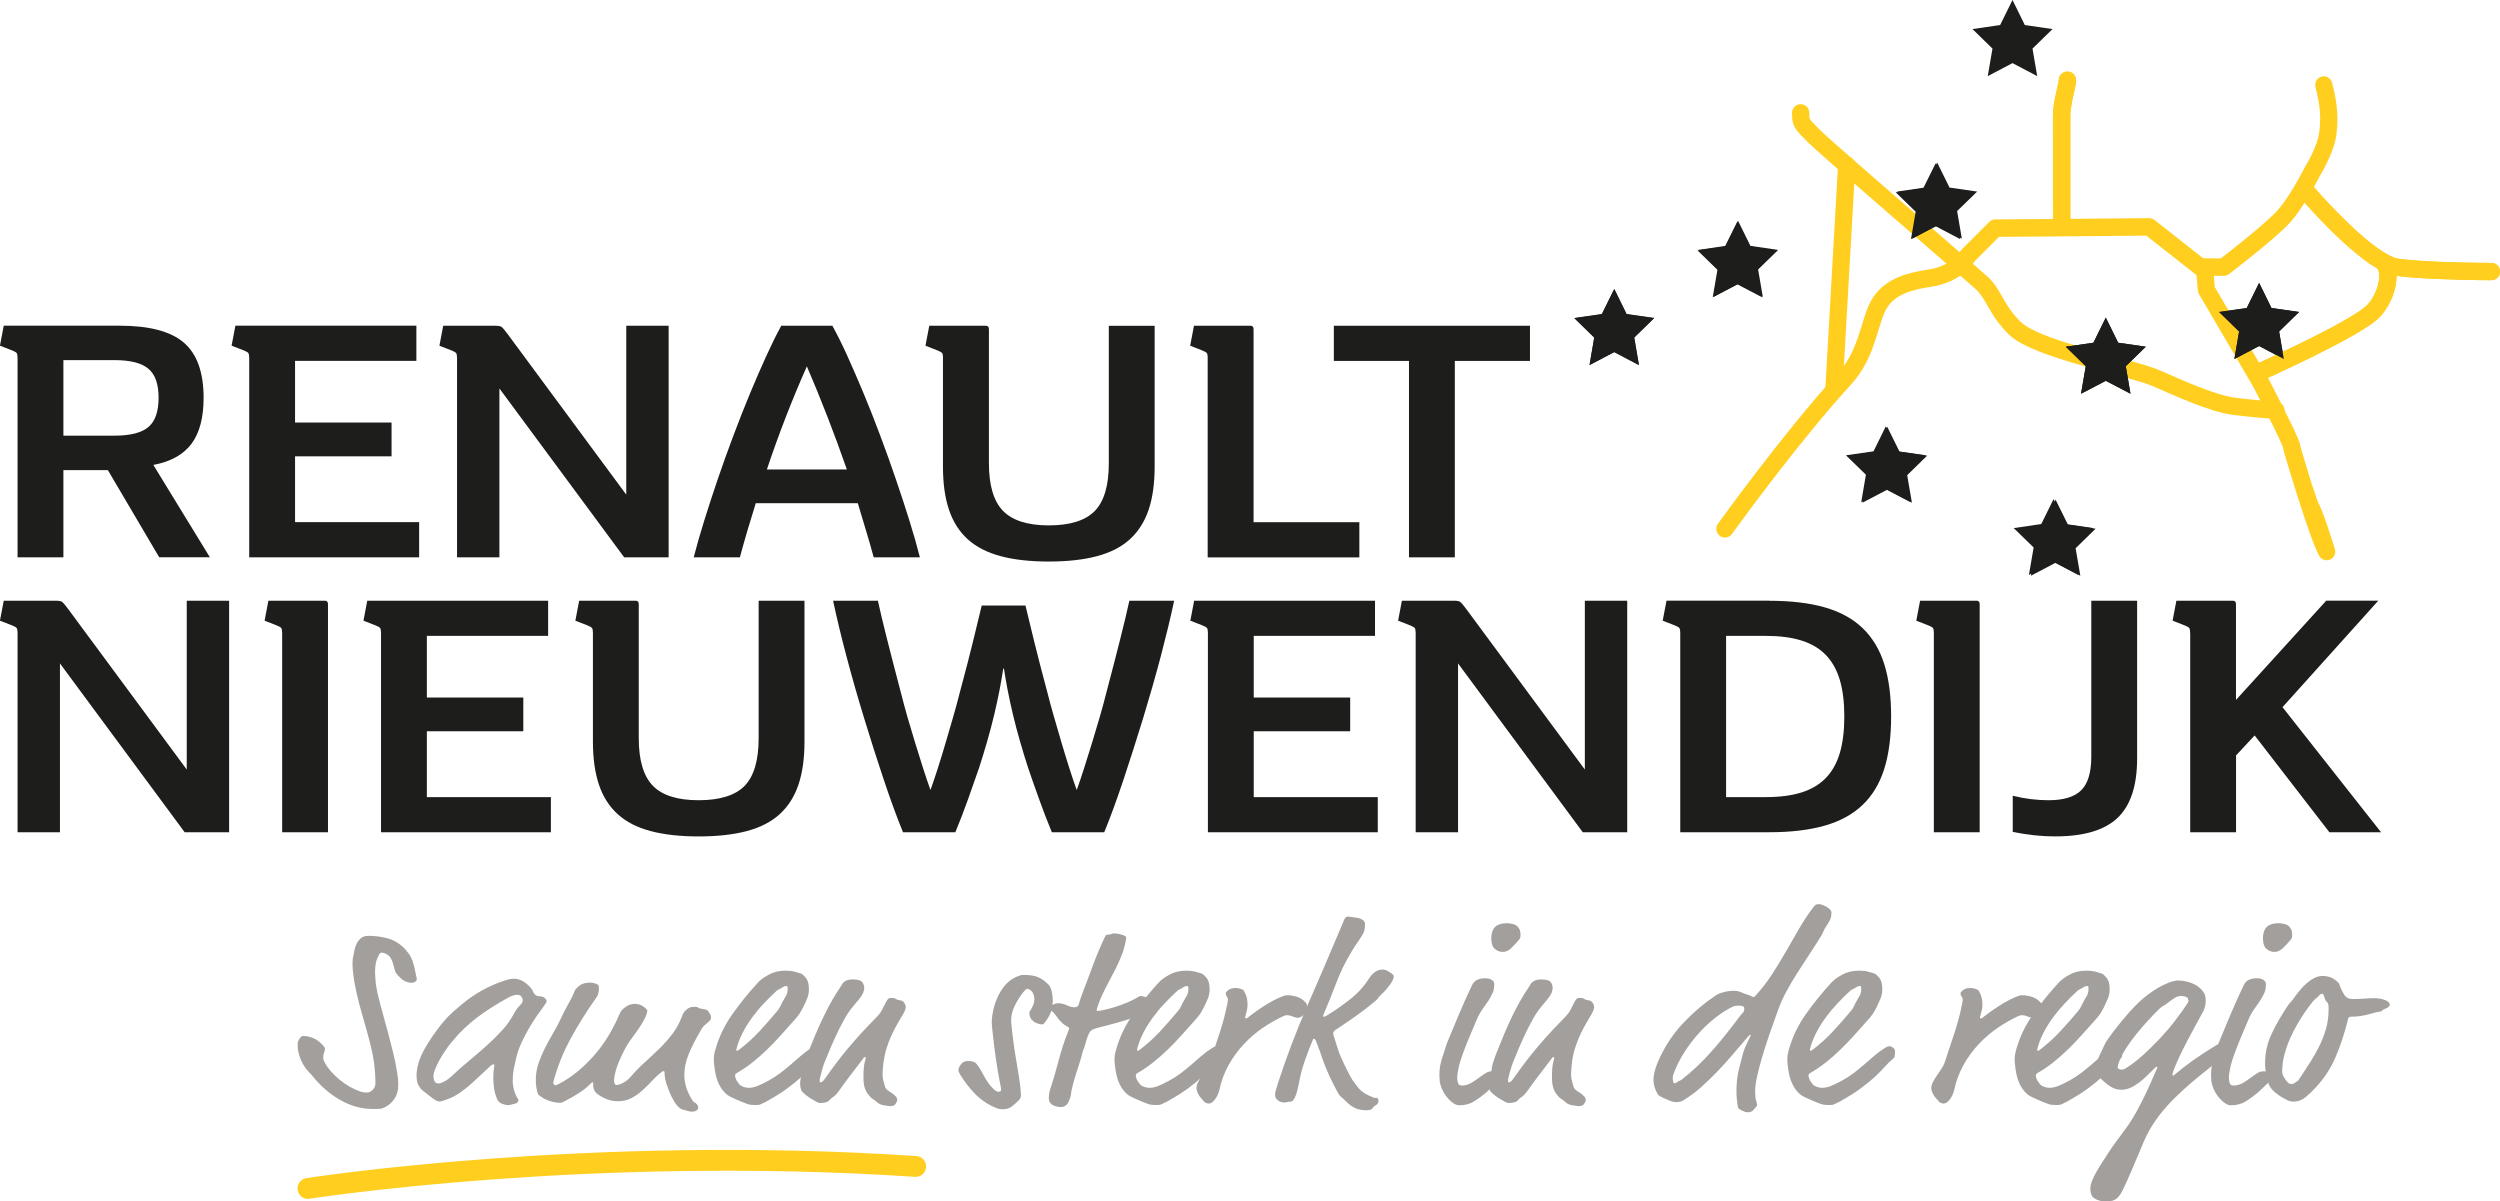 <?xml version="1.0" encoding="UTF-8"?>
<svg id="Laag_1" data-name="Laag 1" xmlns="http://www.w3.org/2000/svg" viewBox="0 0 434.16 208.63">
  <defs>
    <style>
      .cls-1 {
        fill: #ffce1f;
      }

      .cls-1, .cls-2, .cls-3 {
        stroke-width: 0px;
      }

      .cls-2 {
        fill: #a29f9d;
      }

      .cls-4 {
        fill: none;
        stroke: #ffce1f;
        stroke-linecap: round;
        stroke-linejoin: round;
        stroke-width: 3.62px;
      }

      .cls-3 {
        fill: #1d1d1b;
      }
    </style>
  </defs>
  <path class="cls-1" d="M298.68,93.05c-.67-.48-.82-1.42-.34-2.09.02-.02,11.39-15.86,20.93-26.27,2.81-3.04,3.58-6.85,4.67-10.12.37-1.09.79-2.12,1.43-3.05,1.16-1.69,2.78-2.77,4.45-3.45,1.68-.68,3.44-1.01,5.07-1.26,1.97-.29,3.29-1.01,4.16-1.69.87-.67,1.29-1.32,1.37-1.45,0-.01.01-.02.01-.02h0c.06-.12.16-.24.25-.33l4.78-4.78c.28-.28.65-.44,1.05-.44l10.55-.07,16.16-.15c.34,0,.67.11.94.32l8.47,6.67h3.05c.1-.08.22-.17.35-.28.48-.37,1.15-.89,1.92-1.5,1.54-1.22,3.49-2.8,5.1-4.21,1.07-.93,2-1.81,2.5-2.38.93-1.05,1.95-2.59,2.78-3.97.83-1.38,1.47-2.61,1.71-3.07.07-.13.1-.2.1-.2l.07-.13s0,0,.02-.03c.01-.02.04-.06.07-.11.06-.1.15-.25.25-.43.21-.37.51-.91.81-1.52.61-1.22,1.24-2.81,1.4-4,.11-.82.17-1.59.17-2.35,0-.23,0-.45-.01-.67-.06-1.56-.34-3.11-.81-4.89-.21-.8.27-1.62,1.06-1.83.8-.21,1.62.27,1.83,1.07.5,1.91.83,3.69.91,5.53.01.26.02.52.02.79,0,.9-.06,1.81-.19,2.76-.25,1.77-1,3.53-1.68,4.92-.58,1.18-1.11,2.06-1.26,2.31-.14.27-.72,1.4-1.53,2.8-.93,1.6-2.16,3.54-3.46,5.03-.68.77-1.65,1.68-2.77,2.66-1.12.98-2.36,2.01-3.54,2.96-2.34,1.9-4.38,3.45-4.39,3.46-.26.2-.58.31-.91.31h-4.08c-.33,0-.66-.11-.92-.32l-8.47-6.66-15.63.14-9.94.07-4.22,4.22c-.23.36-.76,1.1-1.69,1.89-1.22,1.04-3.16,2.16-5.91,2.57-1.55.23-3.08.53-4.38,1.07-1.31.54-2.35,1.26-3.12,2.37-.38.54-.73,1.34-1.06,2.32-.33.98-.66,2.12-1.06,3.36-.8,2.46-1.93,5.3-4.24,7.82-8.18,8.91-17.92,22.15-20.21,25.3-.33.45-.5.69-.5.69-.29.41-.75.62-1.22.62-.3,0-.61-.09-.87-.28"/>
  <path class="cls-1" d="M395.13,72.76s-4.24-.29-7.52-.74c-2.08-.29-4.47-1.1-6.9-2.05-2.43-.95-4.88-2.05-6.93-2.94-.67-.29-1.87-.68-3.34-1.1-1.47-.42-3.23-.89-5.1-1.4-3.74-1.02-7.9-2.18-11.22-3.49-2.23-.89-4.07-1.79-5.32-3.01-1.71-1.71-2.69-3.27-3.43-4.57-.75-1.3-1.27-2.26-2.1-3.09,0,0,0,0-.02-.02-.02-.01-.04-.03-.06-.06-.05-.05-.13-.12-.22-.2-.19-.17-.44-.39-.76-.67-.63-.56-1.5-1.32-2.55-2.23-2.09-1.82-4.89-4.24-7.86-6.82-5.95-5.16-12.61-10.95-15.89-13.88-.94-.84-1.59-1.43-1.93-1.77-.63-.64-1.11-1.11-1.49-1.53-.38-.42-.69-.83-.93-1.33-.15-.33-.25-.68-.29-1-.06-.44-.06-.83-.06-1.27,0-.83.67-1.5,1.5-1.5s1.5.67,1.5,1.5c0,.43,0,.7.03.84.03.14.03.15.09.26.11.21.64.8,1.77,1.92.16.16.56.53,1.11,1.03.56.5,1.28,1.14,2.12,1.89,1.69,1.49,3.87,3.4,6.26,5.48,4.77,4.16,10.33,8.98,14.34,12.46,2.67,2.32,4.64,4.04,5.25,4.59.08.08.14.13.21.19,1.21,1.22,1.87,2.49,2.57,3.71.71,1.23,1.48,2.47,2.96,3.95.46.48,1.5,1.12,2.85,1.73,1.36.62,3.03,1.23,4.84,1.81,3.62,1.17,7.75,2.23,11.07,3.15,2.23.62,4.06,1.15,5.3,1.68,2.08.9,4.5,1.99,6.83,2.9,2.33.91,4.59,1.65,6.22,1.87,2.34.32,5.3.57,6.62.67.44.03.7.05.7.05.82.06,1.45.77,1.39,1.59-.05.79-.71,1.39-1.49,1.39-.03,0-.07,0-.1,0"/>
  <path class="cls-1" d="M402.62,96.24s-1.07-1.6-4.9-14.15c-.55-1.8-.93-3.07-1.09-3.69-.04-.17-.07-.27-.1-.46,0-.02,0-.04,0-.07-.01-.03-.03-.09-.05-.15-.07-.18-.18-.46-.33-.8-.29-.67-.71-1.56-1.18-2.52-.94-1.93-2.07-4.15-2.83-5.62-.44-.85-.75-1.45-.82-1.59l-9.44-16.12c-.12-.2-.18-.41-.2-.63l-.32-3.93h0c-.07-.82.54-1.54,1.37-1.61.82-.07,1.55.54,1.61,1.37l.29,3.59,9.29,15.86.04.06s.97,1.86,2.09,4.08c1.12,2.22,2.38,4.77,3.01,6.25.18.44.31.75.4,1.13.01.07.03.15.04.25,0,0,0,0,0,.02.02.07.05.2.1.37.09.33.23.81.41,1.41.36,1.2.88,2.91,1.51,4.96,1.27,4.1-1-3.38.83,2.43.26.83.77,1.25,2.4,6.37.46,1.46.73,2.29.73,2.3.25.79-.18,1.63-.97,1.88-.15.05-.3.07-.45.07-.63,0-1.22-.41-1.42-1.04"/>
  <path class="cls-1" d="M318.39,69.28c-.83-.05-1.46-.75-1.41-1.58l2.23-39.11c.05-.82.75-1.45,1.58-1.41.83.05,1.46.75,1.41,1.58l-2.23,39.11c-.04.8-.7,1.41-1.49,1.41-.03,0-.06,0-.09,0"/>
  <path class="cls-3" d="M11.01,96.79H3.05v-34.6c0-.44-.05-.73-.15-.87-.1-.14-.35-.29-.75-.45l-2.16-.84.66-3.47h20.11c5.19,0,8.92.99,11.19,2.96,2.27,1.97,3.41,5.16,3.41,9.55,0,3.47-.71,6.14-2.12,8.02-1.42,1.88-3.62,3.09-6.61,3.65l9.82,16.04h-8.8l-8.92-15.14h-7.72v15.14ZM11.01,75.66h8.86c2.75,0,4.72-.5,5.9-1.5,1.18-1,1.77-2.69,1.77-5.09s-.59-4.03-1.77-5.03c-1.18-1-3.14-1.5-5.9-1.5h-8.86v13.11Z"/>
  <path class="cls-3" d="M72.31,56.57v6.1h-21.07v10.71h16.76v5.87h-16.76v11.43h21.55v6.11h-29.51v-34.6c0-.44-.05-.73-.15-.87-.1-.14-.35-.29-.75-.45l-2.16-.84.66-3.47h31.43Z"/>
  <path class="cls-3" d="M79.37,62.2c0-.44-.05-.73-.15-.87-.1-.14-.35-.29-.75-.45l-2.16-.84.66-3.47h8.98c.6,0,.99.07,1.17.21.18.14.51.53.99,1.17l20.65,27.95v-29.33h7.36v40.22h-7.72l-21.67-29.33v29.33h-7.36v-34.6Z"/>
  <path class="cls-3" d="M144.55,56.57c.8,1.44,1.66,3.16,2.58,5.18.91,2.02,1.86,4.2,2.84,6.55.98,2.35,1.95,4.81,2.9,7.36.96,2.55,1.87,5.09,2.72,7.6.86,2.51,1.65,4.93,2.37,7.24.72,2.32,1.32,4.41,1.79,6.29h-8.02c-.44-1.63-.9-3.23-1.38-4.79-.48-1.56-.94-3.09-1.38-4.61h-17.72c-.48,1.52-.95,3.05-1.41,4.61-.46,1.56-.91,3.15-1.35,4.79h-8.02c.48-1.87,1.08-3.97,1.8-6.29.72-2.31,1.51-4.73,2.36-7.24.86-2.52,1.77-5.05,2.73-7.6.96-2.55,1.92-5.01,2.9-7.36.98-2.35,1.93-4.54,2.85-6.55.92-2.02,1.77-3.74,2.57-5.18h8.86ZM140.12,63.63c-2.55,5.75-4.87,11.71-6.94,17.9h13.89c-2.16-6.19-4.47-12.15-6.94-17.9"/>
  <path class="cls-3" d="M163.77,62.2c0-.44-.05-.73-.15-.87-.1-.14-.35-.29-.75-.45l-2.15-.84.66-3.47h9.82c.36,0,.54.2.54.6v23.29c0,3.83.82,6.58,2.45,8.26,1.64,1.68,4.29,2.52,7.96,2.52s6.37-.84,7.99-2.52c1.62-1.68,2.42-4.43,2.42-8.26v-23.88h7.96v24.48c0,2.91-.35,5.41-1.05,7.48-.7,2.07-1.79,3.78-3.26,5.12s-3.38,2.31-5.72,2.93c-2.33.62-5.12.93-8.35.93s-6.02-.31-8.35-.93c-2.33-.62-4.24-1.6-5.72-2.93-1.48-1.34-2.56-3.04-3.26-5.12-.7-2.07-1.05-4.57-1.05-7.48v-18.85Z"/>
  <path class="cls-3" d="M209.74,62.2c0-.44-.05-.73-.15-.87-.1-.14-.35-.29-.75-.45l-2.15-.84.66-3.47h9.81c.36,0,.54.2.54.6v33.52h18.37v6.11h-26.34v-34.6Z"/>
  <polygon class="cls-3" points="244.69 62.68 231.64 62.68 231.64 56.57 265.7 56.57 265.7 62.68 252.65 62.68 252.65 96.79 244.69 96.79 244.69 62.68"/>
  <path class="cls-3" d="M3.05,109.95c0-.44-.05-.73-.15-.87-.1-.14-.35-.29-.75-.45l-2.16-.84.66-3.47h8.98c.6,0,.99.07,1.17.21.18.14.51.53.99,1.17l20.64,27.94v-29.32h7.36v40.21h-7.72l-21.66-29.32v29.32H3.05v-34.58Z"/>
  <path class="cls-3" d="M49,109.95c0-.44-.05-.73-.15-.87-.1-.14-.35-.29-.75-.45l-2.15-.84.66-3.47h9.81c.36,0,.54.2.54.6v39.61h-7.96v-34.58Z"/>
  <path class="cls-3" d="M95.19,104.33v6.1h-21.06v10.71h16.75v5.86h-16.75v11.43h21.54v6.1h-29.5v-34.58c0-.44-.05-.73-.15-.87-.1-.14-.35-.29-.75-.45l-2.15-.84.66-3.47h31.41Z"/>
  <path class="cls-3" d="M102.97,109.95c0-.44-.05-.73-.15-.87-.1-.14-.35-.29-.75-.45l-2.15-.84.66-3.47h9.81c.36,0,.54.2.54.6v23.28c0,3.83.82,6.58,2.45,8.26,1.63,1.68,4.29,2.51,7.96,2.51s6.37-.84,7.99-2.51c1.61-1.68,2.42-4.43,2.42-8.26v-23.87h7.96v24.47c0,2.91-.35,5.41-1.05,7.48-.7,2.07-1.79,3.78-3.26,5.12-1.48,1.34-3.38,2.31-5.71,2.93-2.33.62-5.12.93-8.35.93s-6.01-.31-8.35-.93c-2.33-.62-4.24-1.59-5.71-2.93-1.48-1.34-2.56-3.04-3.26-5.12-.7-2.07-1.05-4.57-1.05-7.48v-18.85Z"/>
  <path class="cls-3" d="M174.23,116.11c-.16,1.08-.37,2.29-.63,3.65-.26,1.36-.57,2.79-.93,4.31-.36,1.52-.77,3.07-1.23,4.67-.46,1.6-.93,3.13-1.41,4.61-.56,1.64-1.2,3.45-1.91,5.44-.72,2-1.45,3.91-2.21,5.74h-9.09c-1.08-2.63-2.19-5.68-3.35-9.15-1.16-3.47-2.3-7.03-3.41-10.68-1.12-3.65-2.14-7.25-3.08-10.8-.94-3.55-1.7-6.74-2.3-9.57h7.78c.36,1.67.87,3.82,1.53,6.43.66,2.61,1.46,5.74,2.42,9.36.36,1.44.76,2.91,1.19,4.43.44,1.52.89,3.02,1.35,4.52.46,1.5.91,2.93,1.35,4.31.44,1.38.86,2.62,1.26,3.74h.06c.4-1.12.82-2.36,1.26-3.74.44-1.37.88-2.81,1.32-4.31.44-1.5.88-3,1.32-4.52.44-1.52.84-2.99,1.2-4.43.92-3.39,1.67-6.31,2.27-8.77.6-2.45,1.1-4.52,1.5-6.19h7.6c.4,1.67.9,3.74,1.5,6.19.6,2.45,1.36,5.37,2.27,8.77.36,1.44.76,2.91,1.2,4.43.44,1.52.88,3.02,1.32,4.52.44,1.5.88,2.93,1.32,4.31.44,1.38.86,2.62,1.26,3.74h.06c.4-1.12.82-2.36,1.26-3.74.44-1.37.89-2.81,1.35-4.31.46-1.5.91-3,1.35-4.52.44-1.52.84-2.99,1.2-4.43.96-3.63,1.77-6.75,2.42-9.36.66-2.61,1.17-4.76,1.53-6.43h7.78c-.6,2.83-1.37,6.02-2.3,9.57-.94,3.55-1.97,7.15-3.08,10.8-1.12,3.65-2.26,7.21-3.41,10.68-1.16,3.47-2.27,6.52-3.35,9.15h-9.1c-.76-1.83-1.5-3.75-2.21-5.74-.72-1.99-1.36-3.81-1.91-5.44-.48-1.48-.95-3.01-1.41-4.61-.46-1.59-.87-3.15-1.23-4.67-.36-1.52-.67-2.95-.93-4.31-.26-1.36-.47-2.57-.63-3.65h-.06Z"/>
  <path class="cls-3" d="M238.79,104.33v6.1h-21.06v10.71h16.75v5.86h-16.75v11.43h21.54v6.1h-29.5v-34.58c0-.44-.05-.73-.15-.87-.1-.14-.35-.29-.75-.45l-2.15-.84.66-3.47h31.41Z"/>
  <path class="cls-3" d="M245.85,109.95c0-.44-.05-.73-.15-.87-.1-.14-.35-.29-.75-.45l-2.15-.84.66-3.47h8.97c.6,0,.99.07,1.17.21.18.14.51.53.99,1.17l20.64,27.94v-29.32h7.36v40.21h-7.72l-21.66-29.32v29.32h-7.36v-34.58Z"/>
  <path class="cls-3" d="M307.24,104.33c3.75,0,6.96.38,9.63,1.14,2.67.76,4.87,1.96,6.58,3.59,1.71,1.64,2.97,3.72,3.77,6.25.8,2.53,1.2,5.58,1.2,9.12s-.4,6.59-1.2,9.12c-.8,2.53-2.05,4.62-3.77,6.25-1.72,1.64-3.91,2.83-6.58,3.59-2.67.76-5.88,1.14-9.63,1.14h-15.44v-34.58c0-.44-.05-.73-.15-.87-.1-.14-.35-.29-.75-.45l-2.15-.84.66-3.47h17.83ZM299.76,138.43h6.88c2.43,0,4.51-.27,6.22-.81,1.71-.54,3.12-1.38,4.22-2.51,1.1-1.14,1.91-2.58,2.43-4.34.52-1.75.78-3.87.78-6.34s-.26-4.59-.78-6.34c-.52-1.76-1.33-3.2-2.43-4.34-1.1-1.14-2.5-1.97-4.22-2.51-1.72-.54-3.79-.81-6.22-.81h-6.88v28Z"/>
  <path class="cls-3" d="M335.84,109.95c0-.44-.05-.73-.15-.87-.1-.14-.35-.29-.75-.45l-2.15-.84.66-3.47h9.81c.36,0,.54.2.54.6v39.61h-7.96v-34.58Z"/>
  <path class="cls-3" d="M371.14,131.73c0,4.71-1.13,8.14-3.38,10.29-2.26,2.15-5.86,3.23-10.8,3.23-1.28,0-2.54-.07-3.8-.21-1.26-.14-2.46-.33-3.62-.57v-6.28c2.07.52,4.15.78,6.22.78,2.63,0,4.53-.58,5.68-1.74,1.16-1.16,1.74-3.09,1.74-5.8v-27.1h7.96v27.4Z"/>
  <path class="cls-3" d="M380.35,109.95c0-.44-.05-.73-.15-.87-.1-.14-.35-.29-.75-.45l-2.15-.84.66-3.47h9.81c.36,0,.54.2.54.6v16.63l15.67-17.23h9.04l-16.63,18.49,17.11,21.72h-8.97l-12.98-16.81-3.23,3.47v13.34h-7.96v-34.58Z"/>
  <g>
    <path class="cls-2" d="M70.54,165.08c.5.53.86,1.12,1.09,1.78.23.66.39,1.27.48,1.83.06.26.12.53.17.79.06.26.09.47.09.62s-.09.28-.28.4c-.19.12-.4.18-.63.18-.2,0-.45-.04-.74-.13-.41-.12-.79-.35-1.16-.7-.37-.35-.62-.63-.77-.84-.12-.18-.21-.41-.28-.71-.07-.29-.15-.6-.24-.92-.09-.32-.22-.64-.39-.95-.17-.31-.42-.55-.74-.73-.32-.18-.64-.26-.96-.26-.15,0-.36.31-.63.92-.28.62-.42,1.47-.42,2.55,0,.24.03.72.09,1.45.06.73.23,1.7.53,2.91.17.71.41,1.58.7,2.64.29,1.06.59,2.16.9,3.3.31,1.14.6,2.28.88,3.41.28,1.13.49,2.14.63,3.02.15.82.23,1.41.26,1.76.03.35.04.73.04,1.14,0,.91-.25,1.71-.74,2.4-.5.69-1.15,1.2-1.97,1.52-.18.06-.38.1-.61.11-.23.01-.6.02-1.09.02-1.96,0-3.84-.52-5.67-1.56-1.82-1.04-3.44-2.44-4.84-4.21-.17-.21-.38-.42-.61-.66-.23-.23-.47-.52-.7-.86-.23-.34-.45-.73-.66-1.19-.2-.46-.37-.99-.48-1.61-.06-.23-.09-.46-.09-.66v-.66c0-.21.1-.47.31-.79.2-.32.42-.48.66-.48.38,0,.77.06,1.18.18s.76.26,1.05.44c.41.26.77.56,1.07.88.31.32.46.54.46.66,0,.32-.05.58-.15.77-.1.19-.15.52-.15.99,0,.09.03.19.09.31.06.12.12.25.18.4.29.53.66,1.04,1.09,1.54.44.5.93.98,1.49,1.43.55.46,1.14.86,1.75,1.21.61.35,1.23.63,1.84.84.35.12.73.18,1.14.18.35,0,.69-.15,1.01-.46.32-.31.48-.7.48-1.17,0-.59-.02-1.19-.07-1.81s-.1-1.14-.15-1.58c-.17-1.23-.41-2.42-.7-3.54-.29-1.13-.6-2.25-.92-3.35-.32-1.1-.63-2.22-.94-3.37-.31-1.15-.58-2.33-.81-3.57-.03-.12-.07-.32-.11-.62-.04-.29-.09-.61-.13-.95-.04-.34-.08-.67-.11-1.01-.03-.34-.04-.61-.04-.81,0-.5.01-.82.04-.97.09-.35.17-.76.24-1.23.07-.47.2-.91.39-1.32.19-.41.44-.76.77-1.04.32-.28.77-.42,1.36-.42,1.17,0,2.31.16,3.44.48,1.12.32,2.17,1.01,3.13,2.07Z"/>
    <path class="cls-2" d="M92.55,172.17c.09.24.23.43.42.59.19.16.4.24.63.24.12,0,.31.03.57.09s.48.22.66.48c.06.09.09.18.09.26,0,.15-.06.31-.18.48-.5.68-1,1.38-1.51,2.11-.51.73-.99,1.5-1.44,2.29-.45.79-.87,1.6-1.25,2.42-.38.82-.67,1.66-.88,2.51-.15.62-.28,1.26-.42,1.92-.13.66-.2,1.33-.2,2,0,.59.07,1.16.22,1.72s.38,1.09.7,1.58c.06.12.09.21.09.26s-.06.16-.18.31c-.12.15-.37.25-.74.31-.15.03-.28.07-.42.11s-.27.07-.42.07c-.32,0-.68-.07-1.07-.22-.39-.15-.66-.37-.81-.66-.29-.64-.49-1.28-.59-1.92-.1-.63-.15-1.25-.15-1.87,0-.67.03-1.2.09-1.56.06-.37.09-.58.09-.64,0-.15-.06-.22-.17-.22-.18,0-.53.26-1.05.79l-2.36,2.2c-.58.53-1.11.98-1.58,1.34-.47.37-.9.68-1.31.92-.41.25-.8.46-1.18.62-.38.16-.76.3-1.14.42-.15.06-.28.1-.39.13-.12.03-.22.04-.31.04-.12,0-.25-.02-.39-.07-.15-.04-.33-.14-.55-.29-.22-.15-.5-.35-.83-.62-.34-.26-.77-.6-1.29-1.01-.12-.09-.31-.33-.57-.73-.26-.4-.39-1.02-.39-1.87,0-.73.17-1.6.5-2.6.33-1,1.04-2.3,2.12-3.92,1.31-1.94,2.52-3.4,3.63-4.38,1.11-.98,2-1.72,2.67-2.22,2.16-1.59,4.49-2.75,7-3.48.29-.09.61-.13.96-.13.5,0,.96.11,1.4.33.44.22.86.54,1.27.95.12.12.24.26.37.42.13.16.23.32.28.46ZM89.75,172.74c-.06,0-.23.04-.5.11-.28.07-.56.18-.85.33-2.07,1.12-3.92,2.29-5.54,3.52-1.62,1.23-3.06,2.61-4.31,4.14-.47.56-.9,1.13-1.29,1.72-.39.59-.74,1.15-1.03,1.7-.29.54-.53,1.05-.7,1.52-.18.47-.26.87-.26,1.19,0,.26.06.53.18.79.12.26.38.4.79.4.17,0,.47-.11.9-.33.42-.22.84-.52,1.25-.9,1.02-.97,2.06-1.89,3.11-2.75,1.05-.87,2.06-1.73,3.02-2.6.96-.87,1.86-1.75,2.69-2.66.83-.91,1.52-1.89,2.08-2.95.15-.29.34-.59.57-.88.23-.29.47-.56.7-.79.15-.15.22-.37.22-.66,0-.15-.07-.33-.22-.55-.15-.22-.41-.33-.79-.33Z"/>
    <path class="cls-2" d="M103.79,170.98c.12.06.18.15.2.29.01.13.02.32.02.55,0,.12-.03.32-.09.62-.06.29-.2.6-.44.92-1.6,2.26-3.07,4.61-4.4,7.05-1.33,2.44-2.33,4.96-3,7.58,0,.12.04.23.13.33.09.1.17.15.26.15s.25-.06.48-.18c1.17-.59,2.29-1.33,3.37-2.22,1.08-.9,2.08-1.88,3-2.95.92-1.07,1.74-2.21,2.45-3.41.71-1.2,1.32-2.41,1.82-3.61.18-.44.48-.82.92-1.14.52-.41,1.09-.62,1.71-.62.76,0,1.43.29,2.01.88.09.09.14.15.15.18.01.03.02.07.02.13,0,.18-.04.4-.13.66-.2.53-.46,1.04-.77,1.54-.31.5-.63.99-.98,1.47s-.71.98-1.07,1.48c-.37.5-.68,1.01-.94,1.54-.73,1.41-1.23,2.55-1.49,3.44-.26.88-.39,1.57-.39,2.07,0,.12.04.26.11.44.07.18.17.26.28.26.32,0,.72-.12,1.2-.38.48-.25.93-.61,1.33-1.08.76-.88,1.57-1.71,2.43-2.49.86-.78,1.71-1.57,2.54-2.38s1.59-1.67,2.28-2.58,1.23-1.92,1.64-3.04c.03-.12.09-.27.2-.46.1-.19.24-.37.42-.55.18-.18.38-.32.61-.44.23-.12.53-.18.88-.18.2,0,.36.02.48.04.12.03.2.07.26.11.06.04.12.08.2.11.07.03.2.06.37.09.5.06.82.14.96.24.15.1.31.32.48.64.12.21.18.41.18.62s-.06.38-.18.51c-.12.13-.26.26-.42.4-.16.13-.33.27-.5.42-.17.15-.34.34-.48.57-1.08,1.82-1.86,3.34-2.34,4.56-.48,1.22-.72,2.39-.72,3.5,0,.7.11,1.42.33,2.16.22.73.58,1.48,1.07,2.25.09.15.16.24.22.29.06.04.12.08.18.11.15.06.28.18.42.35.13.18.2.35.2.53s-.1.34-.28.48c-.19.15-.44.22-.77.22s-.6-.04-.83-.13c-.23-.09-.51-.16-.83-.22-.23-.06-.52-.26-.85-.59-.34-.34-.74-.98-1.2-1.92-.23-.5-.47-1.12-.72-1.85-.25-.73-.37-1.42-.37-2.07,0-.18-.06-.26-.17-.26-.09,0-.2.06-.35.18-.55.41-1.1.91-1.64,1.5-.54.59-1.1,1.15-1.69,1.67-.58.53-1.22.98-1.9,1.34-.69.37-1.47.55-2.34.55-.79,0-1.53-.16-2.23-.48-.93-.44-1.51-.83-1.73-1.17-.22-.34-.33-.67-.33-.99,0-.29,0-.48-.02-.55-.02-.07-.05-.11-.11-.11s-.16.07-.31.22c-.64.65-1.37,1.23-2.19,1.74-.82.51-1.6.96-2.36,1.34-.15.06-.28.12-.39.18-.12.06-.22.09-.31.09-.64,0-1.28-.11-1.93-.33-.64-.22-1.23-.54-1.75-.95-.09-.06-.15-.12-.2-.2-.04-.07-.09-.2-.15-.38-.18-.73-.26-1.44-.26-2.11,0-1.03.16-2,.48-2.93.32-.92.71-1.83,1.16-2.71.45-.88.93-1.75,1.44-2.62.51-.87.97-1.74,1.38-2.62.29-.65.55-1.17.77-1.56.22-.4.41-.74.57-1.03.16-.29.31-.59.46-.88.15-.29.31-.66.48-1.1.09-.23.36-.54.81-.9.45-.37,1.07-.55,1.86-.55.53,0,.98.12,1.36.35Z"/>
    <path class="cls-2" d="M132.72,191.46c-.41.24-.7.37-.88.4-.18.03-.41.04-.7.04-.26,0-.52-.01-.77-.04-.25-.03-.55-.12-.9-.26-.23-.09-.5-.19-.79-.31-.29-.12-.58-.24-.85-.37-.28-.13-.52-.24-.72-.33-.2-.09-.35-.16-.44-.22-.44-.23-.85-.62-1.25-1.15-.39-.53-.71-1.16-.94-1.89-.15-.44-.27-1.01-.37-1.72-.1-.71-.15-1.26-.15-1.67,0-.21.01-.42.04-.64.03-.22.09-.49.18-.81.61-2.26,1.6-4.37,2.98-6.32,1.37-1.95,2.89-3.82,4.55-5.62.38-.41.98-.84,1.82-1.3s1.79-.68,2.87-.68c.58,0,1.06.04,1.44.13.38.09.79.21,1.23.35.23.09.53.35.88.77.35.43.53,1.08.53,1.96,0,.59-.1,1.13-.31,1.63-.2.5-.44,1.01-.7,1.54-.23.44-.45.81-.63,1.1-.19.29-.45.62-.77.97-.76.85-1.54,1.73-2.34,2.62-.8.9-1.63,1.75-2.47,2.58-.85.82-1.71,1.59-2.6,2.29-.89.71-1.8,1.32-2.74,1.85-.18.12-.26.24-.26.35,0,.35.12.72.37,1.1.25.38.47.63.68.75.44.24.89.35,1.36.35.38,0,.79-.07,1.23-.22.44-.15,1.15-.48,2.14-1.01.76-.41,1.45-.86,2.08-1.34.63-.48,1.23-.98,1.82-1.48.58-.5,1.16-1,1.73-1.5.57-.5,1.19-.95,1.86-1.37.23-.15.42-.23.55-.26.13-.03.24-.04.33-.04.15,0,.33.09.55.26.22.18.33.38.33.62,0,.21,0,.34-.02.4-.02.06-.02.12-.02.18,0,.09,0,.19-.02.31-.02.12-.08.22-.2.31-.52.44-1.01.92-1.47,1.43-.45.51-1.01,1.08-1.66,1.7-.66.62-1.5,1.31-2.52,2.07-1.02.76-2.36,1.6-4.03,2.51ZM136,173.8c.2-.32.39-.64.55-.95.16-.31.24-.67.24-1.08,0-.18,0-.31-.02-.4-.02-.09-.1-.13-.24-.13-.18,0-.34.04-.48.13-.15.09-.29.18-.44.26-.23.15-.39.23-.46.24-.07.01-.21.12-.42.33-.7.65-1.41,1.35-2.12,2.11-.72.76-1.39,1.57-2.01,2.42-.63.85-1.18,1.75-1.66,2.69-.48.94-.84,1.89-1.07,2.86,0,.15.03.22.09.22s.16-.04.31-.13c1.31-1,2.51-2.08,3.59-3.24,1.08-1.16,2.11-2.34,3.11-3.54.18-.21.3-.37.37-.51.07-.13.14-.26.2-.37.06-.12.12-.24.17-.37.06-.13.16-.32.31-.55Z"/>
    <path class="cls-2" d="M141.65,179.61c.32-.76.63-1.48.94-2.14.31-.66.62-1.31.94-1.94.32-.63.67-1.28,1.05-1.94.38-.66.82-1.36,1.31-2.09.18-.26.28-.45.33-.55.04-.1.17-.24.37-.42.32-.29.83-.44,1.53-.44.96,0,1.55.22,1.75.66.06.12.11.24.15.37.04.13.07.27.07.42,0,.24-.06.51-.18.84-.12.32-.38.73-.79,1.23-.15.18-.5.6-1.07,1.28-.57.67-1.15,1.57-1.73,2.69-.32.59-.74,1.42-1.25,2.51-.51,1.09-1.13,2.54-1.86,4.36-.09.21-.18.47-.28.79-.1.32-.2.65-.28.99-.09.34-.16.63-.22.88-.06.25-.09.39-.09.42,0,.09,0,.18.02.29.01.1.05.15.11.15.23,0,.48-.19.74-.57,1.49-2.11,2.8-3.85,3.94-5.2,1.14-1.35,2.12-2.47,2.95-3.35s1.52-1.59,2.06-2.14c.54-.54.93-1.08,1.16-1.61.2-.41.37-.74.5-.99.13-.25.25-.43.35-.55.1-.12.2-.19.31-.22.1-.03.23-.04.37-.04.32,0,.58.07.77.2.19.13.46.21.81.24.23.03.44.17.61.42.17.25.26.51.26.77,0,.09-.04.26-.13.51-.09.25-.19.46-.31.64-.79,1.29-1.42,2.42-1.88,3.39-.47.97-.86,2.01-1.18,3.13-.06.24-.12.53-.2.88-.07.35-.13.72-.18,1.1-.04.38-.08.76-.11,1.12-.03.37-.04.65-.04.86,0,.41.04.77.13,1.08.09.31.16.58.22.81.06.41.29.75.7,1.01.41.26.69.46.83.57.17.15.33.29.46.44.13.15.2.34.2.57,0,.15-.09.36-.26.64-.17.28-.47.42-.88.42-.18,0-.53-.04-1.07-.13-.54-.09-.94-.25-1.2-.48-.32-.29-.61-.52-.88-.68-.26-.16-.54-.45-.83-.86-.5-.67-.74-1.58-.74-2.73,0-1.29.07-2.18.2-2.66s.2-.76.2-.81c0-.12-.04-.18-.13-.18s-.18.06-.26.18c-.9,1.2-1.67,2.21-2.3,3.02s-1.2,1.59-1.73,2.36c-.23.32-.43.58-.59.77-.16.19-.31.35-.46.46-.15.12-.28.22-.42.31-.13.09-.27.22-.42.4-.18.21-.44.34-.79.4s-.63.09-.83.09c-.15,0-.36-.07-.63-.22-.28-.15-.58-.32-.92-.53-.34-.21-.65-.43-.94-.66-.29-.23-.51-.44-.66-.62-.09-.12-.16-.3-.22-.55-.06-.25-.09-.49-.09-.73,0-.35.02-.64.07-.86.04-.22.09-.42.15-.62.06-.19.12-.38.18-.55.06-.18.1-.38.13-.62.03-.32.12-.73.28-1.23.16-.5.35-1.03.57-1.58s.44-1.12.68-1.67.44-1.06.61-1.5Z"/>
    <path class="cls-2" d="M182,170.89c.32.32.54.77.66,1.34.12.57.17,1.08.17,1.52,0,.85-.13,1.57-.39,2.16-.26.59-.55,1.09-.88,1.5-.17.24-.29.37-.35.42-.06.04-.15.07-.26.07-.23,0-.51-.06-.83-.18-.32-.12-.55-.25-.7-.4-.44-.35-.66-.82-.66-1.41,0-.09.04-.21.13-.35.2-.32.38-.65.52-.97s.22-.67.22-1.06c0-.18-.03-.38-.09-.62-.06-.23-.13-.42-.22-.57-.09-.15-.23-.29-.42-.42-.19-.13-.37-.2-.55-.2-.09,0-.26.14-.5.42-.25.28-.52.64-.81,1.08-.29.44-.57.93-.83,1.48-.26.54-.44,1.06-.52,1.56-.03.15-.05.31-.07.49-.01.18-.02.4-.02.66,0,.06.01.21.04.46.03.25.06.53.09.84.03.31.06.6.09.88.03.28.06.49.09.64.09.82.21,1.73.37,2.71.16.98.32,1.95.48,2.88.16.94.29,1.81.39,2.6.1.79.15,1.41.15,1.85,0,.29-.12.56-.35.79-.41.41-.82.78-1.25,1.1-.42.32-.93.48-1.51.48-.44,0-.8-.06-1.09-.18-1.46-.59-2.71-1.41-3.74-2.47s-1.92-2.2-2.65-3.43c-.06-.12-.12-.24-.18-.38-.06-.13-.09-.23-.09-.29,0-.32.15-.67.44-1.06.29-.38.67-.57,1.14-.57.44,0,.77.04,1.01.11.23.07.45.24.66.51.26.35.5.71.7,1.08.2.37.41.73.61,1.1.2.37.43.73.68,1.08.25.35.53.68.85.97.23.21.41.34.53.4.12.06.23.09.35.09.29,0,.44-.12.44-.35,0-.09,0-.2-.02-.33-.02-.13-.08-.48-.2-1.03-.15-.73-.31-1.64-.48-2.73-.17-1.09-.33-2.16-.46-3.21-.13-1.06-.24-2-.33-2.84s-.13-1.37-.13-1.61c0-.29.03-.66.09-1.1.06-.44.15-.91.28-1.41s.3-1,.5-1.5c.2-.5.44-.95.7-1.37.64-1.03,1.35-1.75,2.12-2.18.77-.42,1.36-.64,1.77-.64,1.2,0,2.09.15,2.69.44.6.29,1.13.68,1.6,1.15Z"/>
    <path class="cls-2" d="M195.52,163.27c-.15.85-.37,1.68-.68,2.49-.31.81-.66,1.6-1.05,2.38-.39.78-.8,1.55-1.2,2.31-.41.76-.79,1.51-1.14,2.25-.12.24-.23.5-.35.79-.12.29-.23.58-.33.86-.1.28-.18.52-.24.73-.06.21-.09.32-.09.35,0,.09.06.13.17.13.06,0,.2-.01.42-.04.22-.03.44-.07.68-.13.96-.21,2-.51,3.11-.92,1.11-.41,2.03-.84,2.76-1.28.23-.15.39-.22.48-.22.18,0,.39.04.63.11.25.07.48.16.7.26s.41.23.57.37c.16.15.24.28.24.4,0,.29-.12.59-.35.9-.23.31-.6.57-1.09.77-.58.24-.96.41-1.14.53-.18.12-.45.25-.83.4-.53.21-1.14.41-1.84.62s-1.38.4-2.03.57c-.66.18-1.25.33-1.77.46-.53.13-.9.24-1.14.33-.38.12-.66.34-.83.66-.17.32-.32.68-.44,1.06-.12.38-.22.73-.31,1.06-.06.24-.14.47-.24.7-.1.24-.18.47-.24.71-.06.35-.19.84-.39,1.45-.2.62-.42,1.27-.63,1.96-.22.69-.42,1.39-.61,2.09-.19.7-.31,1.34-.37,1.89-.03.21-.14.53-.33.97-.19.44-.45.73-.77.88-.09.06-.2.09-.33.11s-.24.02-.33.02c-.26,0-.55-.04-.85-.13-.31-.09-.55-.21-.72-.35-.32-.24-.48-.59-.48-1.06,0-.18.01-.39.04-.64.03-.25.07-.48.13-.68.55-1.64,1.06-3.38,1.53-5.2.47-1.82,1.05-3.58,1.75-5.29.06-.18.09-.28.09-.31,0-.09-.07-.18-.22-.26-.41-.21-.74-.42-.98-.66-.25-.24-.47-.47-.66-.71-.19-.23-.37-.48-.55-.73-.17-.25-.39-.48-.66-.68-.12-.09-.18-.18-.2-.29-.02-.1-.02-.18-.02-.24,0-.15.04-.26.13-.33.09-.07.22-.15.39-.24.15-.06.28-.11.39-.15.12-.04.28-.07.48-.07.5,0,.99.12,1.49.35.5.24.95.35,1.36.35s.66-.21.74-.62c.15-.53.38-1.22.7-2.07.52-1.35,1.09-2.84,1.68-4.47.6-1.63,1.28-3.25,2.04-4.87.15-.29.24-.46.28-.51.04-.04.11-.07.2-.07.35,0,.58-.04.7-.11.12-.07.29-.11.53-.11.2,0,.47.03.79.09.32.06.61.15.88.26.26.12.39.22.39.31v.18c0,.06-.02.16-.04.31Z"/>
    <path class="cls-2" d="M202.31,191.46c-.41.24-.7.37-.88.4-.18.03-.41.04-.7.04-.26,0-.52-.01-.77-.04-.25-.03-.55-.12-.9-.26-.23-.09-.5-.19-.79-.31-.29-.12-.58-.24-.85-.37-.28-.13-.52-.24-.72-.33-.2-.09-.35-.16-.44-.22-.44-.23-.85-.62-1.25-1.15-.39-.53-.71-1.16-.94-1.89-.15-.44-.27-1.01-.37-1.72-.1-.71-.15-1.26-.15-1.67,0-.21.01-.42.04-.64.03-.22.09-.49.18-.81.61-2.26,1.6-4.37,2.98-6.32,1.37-1.95,2.89-3.82,4.55-5.62.38-.41.98-.84,1.82-1.3s1.79-.68,2.87-.68c.58,0,1.06.04,1.44.13.38.09.79.21,1.23.35.23.09.53.35.88.77.35.43.53,1.08.53,1.96,0,.59-.1,1.13-.31,1.63-.2.5-.44,1.01-.7,1.54-.23.44-.45.81-.63,1.1-.19.29-.45.62-.77.97-.76.85-1.54,1.73-2.34,2.62-.8.9-1.63,1.75-2.47,2.58-.85.82-1.71,1.59-2.6,2.29-.89.71-1.8,1.32-2.74,1.85-.18.12-.26.24-.26.35,0,.35.12.72.37,1.1.25.38.47.63.68.75.44.24.89.35,1.36.35.38,0,.79-.07,1.23-.22.44-.15,1.15-.48,2.14-1.01.76-.41,1.45-.86,2.08-1.34.63-.48,1.23-.98,1.82-1.48.58-.5,1.16-1,1.73-1.5.57-.5,1.19-.95,1.86-1.37.23-.15.42-.23.55-.26.13-.03.24-.04.33-.04.15,0,.33.09.55.26.22.18.33.38.33.62,0,.21,0,.34-.02.4-.02.06-.02.12-.02.18,0,.09,0,.19-.02.31-.02.12-.08.22-.2.31-.52.44-1.01.92-1.47,1.43-.45.51-1.01,1.08-1.66,1.7-.66.62-1.5,1.31-2.52,2.07-1.02.76-2.36,1.6-4.03,2.51ZM205.59,173.8c.2-.32.39-.64.55-.95.16-.31.24-.67.24-1.08,0-.18,0-.31-.02-.4-.02-.09-.1-.13-.24-.13-.18,0-.34.04-.48.13-.15.09-.29.18-.44.26-.23.15-.39.23-.46.24-.07.01-.21.12-.42.33-.7.65-1.41,1.35-2.12,2.11-.72.76-1.39,1.57-2.01,2.42-.63.85-1.18,1.75-1.66,2.69-.48.94-.84,1.89-1.07,2.86,0,.15.03.22.09.22s.16-.04.31-.13c1.31-1,2.51-2.08,3.59-3.24,1.08-1.16,2.11-2.34,3.11-3.54.18-.21.3-.37.37-.51.07-.13.14-.26.2-.37.06-.12.12-.24.17-.37.06-.13.16-.32.31-.55Z"/>
    <path class="cls-2" d="M216,172.04c.23.38.39.74.48,1.08.09.34.15.7.17,1.08.03.59-.06,1.19-.26,1.81-.06.26-.1.43-.13.51-.03.07-.04.14-.04.2,0,.09.04.13.13.13.09.06.28-.04.57-.31,2.42-1.85,4.45-3.05,6.08-3.61.17-.06.35-.09.52-.09.61,0,1.2.1,1.77.29.57.19,1.04.51,1.42.95.12.09.2.21.24.37.04.16.05.29.02.37.03.32-.02.6-.13.84-.12.24-.26.43-.44.59-.18.16-.35.29-.53.37-.17.09-.31.13-.39.13-.32,0-.65-.07-.98-.22-.34-.15-.66-.22-.98-.22-.15-.03-.38.03-.7.18-1.2.56-2.38,1.23-3.54,2.03-1.17.79-2.25,1.73-3.26,2.8-1.01,1.07-1.89,2.28-2.65,3.63-.76,1.35-1.31,2.86-1.66,4.54-.12.41-.28.78-.48,1.1-.2.32-.38.54-.52.66-.12.15-.26.25-.42.31-.16.06-.28.09-.37.09-.35-.03-.62-.15-.81-.35-.19-.21-.36-.4-.5-.57-.23-.24-.42-.51-.57-.82-.15-.31-.23-.59-.26-.86,0-.38.09-.76.28-1.12.19-.37.42-.74.68-1.12.26-.38.53-.77.79-1.17s.47-.8.61-1.21c.55-1.67,1.11-3.35,1.66-5.02.55-1.67,1.01-3.39,1.36-5.15.03-.21.05-.36.07-.46s.02-.18.02-.24c0-.15-.06-.3-.17-.46-.12-.16-.19-.34-.22-.55,0-.18.16-.38.48-.62.32-.23.73-.35,1.23-.35.32,0,.63.05.92.15.29.1.47.21.53.33Z"/>
    <path class="cls-2" d="M237.05,160.59c0,.68-.13,1.23-.39,1.67s-.57.91-.92,1.41c-.41.59-.66.98-.77,1.17-.1.19-.21.38-.33.55-1.02,1.7-1.88,3.46-2.56,5.26-.69,1.81-1.41,3.6-2.17,5.39-.09.18-.13.31-.13.4s.04.13.13.13c.12,0,.29-.07.53-.22,1.4-.85,2.76-1.81,4.09-2.86,1.33-1.06,2.44-2.3,3.35-3.74.15-.23.29-.42.44-.55.15-.13.29-.26.44-.38.41-.29.85-.44,1.31-.44.2,0,.38.02.53.07.15.04.36.15.66.33.53.32.79.59.79.79,0,.18-.06.39-.18.64-.12.25-.28.51-.48.79-.2.28-.42.56-.66.84-.23.28-.45.51-.66.68-.35.32-.58.57-.68.73-.1.16-.28.36-.55.59-1.11.94-2.26,1.83-3.46,2.67-1.2.84-2.38,1.64-3.54,2.4-.2.15-.31.34-.31.57,0,.15.07.4.2.77s.37,1.12.72,2.27c.06.21.2.56.42,1.06.22.5.46,1.02.72,1.56.26.54.52,1.05.77,1.52.25.47.42.76.5.88.32.44.59.81.81,1.1.22.29.45.55.7.77.25.22.53.42.85.59.32.18.73.37,1.23.57.12.06.23.09.35.09s.22,0,.31.02c.09.02.15.06.2.13.04.07.07.21.07.42,0,.29-.13.51-.39.66-.26.15-.44.29-.52.44-.2.32-.55.48-1.05.48-.85,0-1.53-.12-2.06-.37-.52-.25-.96-.55-1.31-.9-.41-.41-.67-.66-.79-.75-.15-.12-.28-.23-.42-.35-.13-.12-.27-.29-.42-.53-1.25-2.29-2.14-4.22-2.67-5.79-.53-1.57-.93-2.69-1.23-3.37-.06-.15-.12-.24-.17-.29-.06-.04-.12-.07-.18-.07-.09,0-.15.06-.17.18-.5,1.17-.97,2.41-1.42,3.7-.45,1.29-.8,2.63-1.03,4.01-.06.24-.12.52-.2.86-.07.34-.17.67-.28.99-.12.32-.26.6-.42.84-.16.24-.36.35-.59.35-.18,0-.34.02-.5.07-.16.04-.36.07-.59.07-.06,0-.17-.01-.33-.04-.16-.03-.33-.09-.5-.18-.17-.09-.34-.23-.48-.42-.15-.19-.22-.45-.22-.77,0-.15.03-.34.09-.59.06-.25.13-.49.22-.73.06-.12.09-.23.11-.35.01-.12.04-.21.07-.26,1.49-4.58,3.2-9.09,5.14-13.52,1.94-4.43,3.86-8.91,5.76-13.43.17-.41.28-.67.33-.77s.09-.23.15-.38c.2-.56.44-.84.7-.84.17,0,.33.01.46.04s.46.07.98.13c1.08.15,1.62.56,1.62,1.23Z"/>
    <path class="cls-2" d="M257.97,189.83c-.47.41-1.09.87-1.86,1.37-.77.5-1.66.75-2.65.75-.32,0-.65-.1-.98-.31-.34-.21-.66-.48-.96-.82-.31-.34-.58-.71-.81-1.12-.23-.41-.41-.82-.53-1.23-.09-.32-.15-.63-.17-.92-.03-.29-.04-.6-.04-.92,0-.56.05-1.1.15-1.63.1-.53.28-1.17.55-1.94.15-.41.27-.8.37-1.17.1-.37.23-.71.37-1.04.67-1.61,1.34-3.22,2.01-4.82.67-1.6,1.41-3.25,2.23-4.95.23-.47.55-.79.96-.95.41-.16.82-.24,1.23-.24.23,0,.47.02.72.07s.44.14.59.29c.12.09.2.18.26.26.06.09.09.24.09.44,0,.59-.1,1.11-.31,1.56s-.45.89-.72,1.3c-.28.41-.58.84-.9,1.28-.32.44-.61.92-.88,1.45-.18.41-.38.89-.61,1.43-.23.54-.47,1.11-.72,1.7-.25.59-.48,1.15-.7,1.7-.22.54-.4,1.02-.55,1.43-.38,1-.65,1.89-.81,2.66-.16.78-.24,1.33-.24,1.65,0,.21.04.49.11.86.07.37.3.55.68.55.23,0,.45-.02.66-.07s.42-.12.66-.22c.23-.1.5-.25.79-.44.29-.19.66-.45,1.09-.77.52-.38.91-.64,1.16-.77.25-.13.55-.2.9-.2.18,0,.36.02.57.07.2.04.38.12.53.24.15.12.23.23.24.33.01.1.02.2.02.29,0,.26-.07.48-.22.66-.15.18-.31.35-.48.53l-1.79,1.67ZM263.53,160.9c.23.24.38.48.44.73.06.25.09.49.09.73,0,.15-.01.29-.04.42-.03.13-.09.26-.18.37-.41.5-.85.98-1.33,1.45-.48.47-.97.71-1.47.71-.44,0-.81-.09-1.12-.29-.31-.19-.52-.39-.63-.59-.12-.23-.2-.48-.24-.75-.04-.26-.07-.51-.07-.75,0-.32.04-.65.13-.99.09-.34.23-.62.44-.86.23-.26.53-.46.9-.57.36-.12.78-.18,1.25-.18.35,0,.71.05,1.07.15.37.1.62.24.77.42Z"/>
    <path class="cls-2" d="M261.21,179.61c.32-.76.63-1.48.94-2.14.3-.66.62-1.31.94-1.94.32-.63.67-1.28,1.05-1.94.38-.66.82-1.36,1.31-2.09.18-.26.29-.45.33-.55.04-.1.17-.24.37-.42.32-.29.83-.44,1.53-.44.96,0,1.55.22,1.75.66.06.12.11.24.15.37.04.13.06.27.06.42,0,.24-.06.51-.17.84-.12.32-.38.73-.79,1.23-.14.18-.5.6-1.07,1.28-.57.67-1.14,1.57-1.73,2.69-.32.59-.74,1.42-1.25,2.51-.51,1.09-1.13,2.54-1.86,4.36-.09.21-.18.47-.28.79-.1.32-.2.65-.29.99-.09.34-.16.63-.22.88-.06.25-.09.39-.09.42,0,.09,0,.18.02.29.01.1.05.15.11.15.23,0,.48-.19.74-.57,1.49-2.11,2.8-3.85,3.94-5.2,1.14-1.35,2.12-2.47,2.96-3.35.83-.88,1.52-1.59,2.06-2.14.54-.54.93-1.08,1.16-1.61.2-.41.37-.74.5-.99.13-.25.25-.43.35-.55.1-.12.2-.19.3-.22.1-.03.23-.04.37-.04.32,0,.58.07.77.2s.46.21.81.24c.23.03.44.17.61.42.18.25.26.51.26.77,0,.09-.04.26-.13.51-.09.25-.19.46-.3.64-.79,1.29-1.42,2.42-1.88,3.39-.47.97-.86,2.01-1.18,3.13-.06.24-.12.53-.2.88s-.13.72-.17,1.1c-.04.38-.08.76-.11,1.12-.03.37-.04.65-.04.86,0,.41.04.77.13,1.08.09.31.16.58.22.81.06.41.29.75.7,1.01s.69.46.83.57c.17.15.33.29.46.44.13.15.2.34.2.57,0,.15-.09.36-.26.64-.17.28-.47.42-.88.42-.17,0-.53-.04-1.07-.13-.54-.09-.94-.25-1.2-.48-.32-.29-.61-.52-.88-.68-.26-.16-.54-.45-.83-.86-.5-.67-.74-1.58-.74-2.73,0-1.29.07-2.18.2-2.66s.2-.76.2-.81c0-.12-.04-.18-.13-.18s-.18.06-.26.18c-.9,1.2-1.67,2.21-2.3,3.02-.63.81-1.2,1.59-1.73,2.36-.23.32-.43.58-.59.77-.16.19-.31.35-.46.46s-.29.22-.42.31c-.13.09-.27.22-.42.4-.17.21-.44.34-.79.4s-.63.09-.83.09c-.15,0-.36-.07-.63-.22s-.58-.32-.92-.53c-.34-.21-.65-.43-.94-.66-.29-.23-.51-.44-.66-.62-.09-.12-.16-.3-.22-.55-.06-.25-.09-.49-.09-.73,0-.35.02-.64.07-.86s.09-.42.15-.62.12-.38.18-.55c.06-.18.1-.38.13-.62.03-.32.12-.73.29-1.23.16-.5.35-1.03.57-1.58s.44-1.12.68-1.67.44-1.06.61-1.5Z"/>
    <path class="cls-2" d="M318.06,158.43c0,.56-.1,1.02-.28,1.39-.19.37-.4.71-.63,1.04-.21.29-.37.59-.48.88-.12.29-.29.63-.53,1.01-.64,1.03-1.31,2.07-2.01,3.13-.7,1.06-1.39,2.11-2.06,3.17s-1.29,2.11-1.86,3.17c-.57,1.06-1.03,2.08-1.38,3.08l-.7,1.94c-.67,1.85-1.22,3.45-1.64,4.8s-.76,2.51-1.01,3.48c-.25.97-.42,1.77-.53,2.4-.1.63-.15,1.14-.15,1.52,0,.79.06,1.36.17,1.7s.18.59.18.77c0,.09-.06.19-.18.31-.15.15-.26.28-.35.4-.09.12-.18.21-.26.29-.09.07-.21.13-.35.18-.15.04-.35.07-.61.07-.2,0-.51-.1-.92-.31-.41-.21-.63-.38-.66-.53-.18-1-.26-1.95-.26-2.86,0-1.32.13-2.52.39-3.61.26-1.09.51-2.05.74-2.91.09-.29.2-.62.35-.99.15-.37.3-.7.46-1.01.16-.31.29-.57.39-.79.1-.22.15-.34.15-.37,0-.06-.03-.09-.09-.09s-.21.13-.44.4c-.88,1.03-1.75,2.05-2.63,3.08-.88,1.03-1.77,2.02-2.69,2.97-.92.96-1.86,1.86-2.82,2.71s-1.98,1.6-3.06,2.25c-.23.15-.47.24-.7.26-.23.03-.44.04-.61.04-.23,0-.51-.06-.83-.18-.32-.12-.65-.25-.98-.4-.34-.15-.63-.29-.88-.44-.25-.15-.39-.26-.42-.35-.5-.85-.74-1.69-.74-2.51,0-1.17.51-2.75,1.53-4.71,1.05-2.03,2.39-3.88,4.03-5.55,1.63-1.67,3.37-3.13,5.21-4.36.32-.23.78-.43,1.38-.59.6-.16,1.19-.24,1.77-.24.47,0,.88.07,1.23.22.29.15.64.28,1.05.4.41.12.74.26,1.01.44.2,0,.32-.01.35-.04,1.14-1.23,2.13-2.5,2.98-3.81.85-1.31,1.65-2.62,2.41-3.94.76-1.32,1.52-2.64,2.28-3.96.76-1.32,1.6-2.6,2.54-3.83.15-.18.28-.31.39-.4.12-.09.32-.13.61-.13.15,0,.33.04.57.13.23.09.47.2.7.33.23.13.44.29.61.46.17.18.26.35.26.53ZM302.92,175.08c0-.29-.34-.44-1.01-.44-.44,0-.8.07-1.09.22-1.05.53-2.09,1.21-3.13,2.05-1.04.84-2,1.76-2.89,2.77-.89,1.01-1.7,2.11-2.43,3.28-.73,1.17-1.31,2.36-1.75,3.57-.03.06-.06.15-.09.29-.03.13-.04.23-.04.29,0,.24.02.46.07.68.04.22.12.33.24.33.15,0,.29-.06.44-.18.15-.12.29-.2.42-.24.13-.04.3-.14.5-.29,1.9-1.5,3.65-3.18,5.27-5.04,1.62-1.86,3.14-3.76,4.57-5.7.26-.35.48-.61.66-.77.17-.16.26-.43.26-.81Z"/>
    <path class="cls-2" d="M319.15,191.46c-.41.24-.7.37-.88.4s-.41.04-.7.04c-.26,0-.52-.01-.77-.04-.25-.03-.55-.12-.9-.26-.23-.09-.5-.19-.79-.31-.29-.12-.58-.24-.85-.37-.28-.13-.52-.24-.72-.33-.21-.09-.35-.16-.44-.22-.44-.23-.85-.62-1.25-1.15-.39-.53-.71-1.16-.94-1.89-.15-.44-.27-1.01-.37-1.72-.1-.71-.15-1.26-.15-1.67,0-.21.01-.42.04-.64.03-.22.09-.49.17-.81.61-2.26,1.6-4.37,2.98-6.32,1.37-1.95,2.89-3.82,4.55-5.62.38-.41.99-.84,1.82-1.3.83-.46,1.79-.68,2.87-.68.58,0,1.06.04,1.44.13s.79.21,1.23.35c.23.09.53.35.88.77.35.43.52,1.08.52,1.96,0,.59-.1,1.13-.31,1.63-.21.5-.44,1.01-.7,1.54-.23.44-.45.81-.63,1.1-.19.29-.45.62-.77.97-.76.85-1.54,1.73-2.34,2.62-.8.9-1.63,1.75-2.47,2.58-.85.82-1.71,1.59-2.6,2.29-.89.71-1.8,1.32-2.74,1.85-.17.12-.26.24-.26.35,0,.35.12.72.37,1.1.25.38.47.63.68.75.44.24.89.35,1.36.35.38,0,.79-.07,1.23-.22.44-.15,1.15-.48,2.14-1.01.76-.41,1.45-.86,2.08-1.34.63-.48,1.23-.98,1.82-1.48.58-.5,1.16-1,1.73-1.5.57-.5,1.19-.95,1.86-1.37.23-.15.42-.23.55-.26.13-.03.24-.04.33-.04.15,0,.33.09.55.26.22.18.33.38.33.62,0,.21,0,.34-.02.4-.02.06-.02.12-.02.18,0,.09,0,.19-.02.31-.02.12-.08.22-.2.31-.53.44-1.01.92-1.47,1.43-.45.51-1.01,1.08-1.66,1.7-.66.62-1.5,1.31-2.52,2.07s-2.36,1.6-4.03,2.51ZM322.44,173.8c.2-.32.39-.64.55-.95.16-.31.24-.67.24-1.08,0-.18,0-.31-.02-.4s-.09-.13-.24-.13c-.17,0-.34.04-.48.13-.15.09-.29.18-.44.26-.23.15-.39.23-.46.24s-.21.12-.42.33c-.7.65-1.41,1.35-2.12,2.11-.71.76-1.39,1.57-2.01,2.42-.63.85-1.18,1.75-1.66,2.69-.48.94-.84,1.89-1.07,2.86,0,.15.03.22.09.22s.16-.04.31-.13c1.31-1,2.51-2.08,3.59-3.24,1.08-1.16,2.12-2.34,3.11-3.54.17-.21.3-.37.37-.51.07-.13.14-.26.2-.37.06-.12.12-.24.18-.37.06-.13.16-.32.31-.55Z"/>
    <path class="cls-2" d="M343.62,172.04c.23.38.39.74.48,1.08.09.34.15.7.17,1.08.03.59-.06,1.19-.26,1.81-.06.26-.1.43-.13.51-.03.07-.04.14-.04.2,0,.09.04.13.13.13.09.06.28-.04.57-.31,2.42-1.85,4.45-3.05,6.08-3.61.18-.06.35-.09.53-.09.61,0,1.2.1,1.77.29.57.19,1.04.51,1.42.95.12.09.2.21.24.37.04.16.05.29.02.37.03.32-.01.6-.13.84-.12.24-.26.43-.44.59-.17.16-.35.29-.53.37s-.31.13-.39.13c-.32,0-.65-.07-.99-.22-.33-.15-.66-.22-.98-.22-.15-.03-.38.03-.7.18-1.2.56-2.38,1.23-3.54,2.03-1.17.79-2.25,1.73-3.26,2.8-1.01,1.07-1.89,2.28-2.65,3.63-.76,1.35-1.31,2.86-1.66,4.54-.12.41-.28.78-.48,1.1-.2.32-.38.54-.53.66-.12.15-.26.25-.42.31-.16.06-.29.09-.37.09-.35-.03-.62-.15-.81-.35-.19-.21-.36-.4-.5-.57-.23-.24-.42-.51-.57-.82-.15-.31-.23-.59-.26-.86,0-.38.09-.76.28-1.12.19-.37.42-.74.68-1.12.26-.38.52-.77.79-1.17s.47-.8.61-1.21c.55-1.67,1.11-3.35,1.66-5.02.55-1.67,1.01-3.39,1.36-5.15.03-.21.05-.36.07-.46s.02-.18.02-.24c0-.15-.06-.3-.18-.46-.12-.16-.19-.34-.22-.55,0-.18.16-.38.48-.62.32-.23.73-.35,1.23-.35.32,0,.63.05.92.15.29.1.47.21.53.33Z"/>
    <path class="cls-2" d="M358.63,191.46c-.41.24-.7.37-.88.4s-.41.04-.7.04c-.26,0-.52-.01-.77-.04-.25-.03-.55-.12-.9-.26-.23-.09-.5-.19-.79-.31-.29-.12-.58-.24-.85-.37-.28-.13-.52-.24-.72-.33-.21-.09-.35-.16-.44-.22-.44-.23-.85-.62-1.25-1.15-.39-.53-.71-1.16-.94-1.89-.15-.44-.27-1.01-.37-1.72-.1-.71-.15-1.26-.15-1.67,0-.21.01-.42.04-.64.03-.22.09-.49.17-.81.61-2.26,1.6-4.37,2.98-6.32,1.37-1.95,2.89-3.82,4.55-5.62.38-.41.99-.84,1.82-1.3.83-.46,1.79-.68,2.87-.68.58,0,1.06.04,1.44.13s.79.21,1.23.35c.23.09.53.35.88.77.35.43.52,1.08.52,1.96,0,.59-.1,1.13-.31,1.63-.21.5-.44,1.01-.7,1.54-.23.44-.45.81-.63,1.1-.19.29-.45.62-.77.97-.76.85-1.54,1.73-2.34,2.62-.8.9-1.63,1.75-2.47,2.58-.85.82-1.71,1.59-2.6,2.29-.89.71-1.8,1.32-2.74,1.85-.17.12-.26.24-.26.35,0,.35.12.72.37,1.1.25.38.47.63.68.75.44.24.89.35,1.36.35.38,0,.79-.07,1.23-.22.44-.15,1.15-.48,2.14-1.01.76-.41,1.45-.86,2.08-1.34.63-.48,1.23-.98,1.82-1.48.58-.5,1.16-1,1.73-1.5.57-.5,1.19-.95,1.86-1.37.23-.15.42-.23.55-.26.13-.03.24-.04.33-.04.15,0,.33.09.55.26.22.18.33.38.33.62,0,.21,0,.34-.02.4-.02.06-.02.12-.02.18,0,.09,0,.19-.02.31-.02.12-.08.22-.2.31-.53.44-1.01.92-1.47,1.43-.45.51-1.01,1.08-1.66,1.7-.66.62-1.5,1.31-2.52,2.07s-2.36,1.6-4.03,2.51ZM361.91,173.8c.2-.32.39-.64.55-.95.16-.31.24-.67.24-1.08,0-.18,0-.31-.02-.4s-.09-.13-.24-.13c-.17,0-.34.04-.48.13-.15.09-.29.18-.44.26-.23.15-.39.23-.46.24s-.21.12-.42.33c-.7.65-1.41,1.35-2.12,2.11-.71.76-1.39,1.57-2.01,2.42-.63.85-1.18,1.75-1.66,2.69-.48.94-.84,1.89-1.07,2.86,0,.15.03.22.09.22s.16-.04.31-.13c1.31-1,2.51-2.08,3.59-3.24,1.08-1.16,2.12-2.34,3.11-3.54.17-.21.3-.37.37-.51.07-.13.14-.26.2-.37.06-.12.12-.24.18-.37.06-.13.16-.32.31-.55Z"/>
    <path class="cls-2" d="M382.74,175.43c-1.14,2.05-2.06,3.76-2.78,5.13s-1.27,2.48-1.66,3.35c-.39.87-.66,1.5-.81,1.92-.15.41-.22.68-.22.79s.06.18.17.18c1.11-.94,2.28-1.85,3.52-2.73,1.24-.88,2.5-1.7,3.79-2.47.38-.23.62-.37.72-.4.1-.03.21-.04.33-.04.47,0,.85.15,1.14.44.17.18.26.4.26.66,0,.06-.01.16-.04.31-.03.15-.13.29-.31.44-2.01,1.53-3.81,2.94-5.38,4.25-1.58,1.31-2.95,2.56-4.14,3.76-1.18,1.2-2.19,2.41-3.02,3.61-.83,1.2-1.53,2.47-2.08,3.79-.38.91-.76,1.81-1.14,2.71-.38.89-.73,1.72-1.05,2.47-.32.75-.61,1.41-.88,1.98s-.45.98-.57,1.21c-.23.44-.45.78-.66,1.01-.2.23-.42.42-.66.55-.23.13-.5.21-.79.24-.29.03-.64.04-1.05.04s-.86-.11-1.36-.33c-.5-.22-.8-.54-.92-.95-.09-.29-.13-.62-.13-.97,0-.26.05-.57.15-.9.1-.34.27-.74.5-1.21.23-.47.54-1.01.92-1.63.38-.62.85-1.35,1.4-2.2.55-.85,1.04-1.56,1.47-2.14.42-.57.82-1.11,1.2-1.61.38-.5.75-1.02,1.12-1.56.36-.54.78-1.23,1.25-2.07s.99-1.86,1.58-3.08c.58-1.22,1.27-2.75,2.06-4.6-.03-.09-.1-.13-.22-.13-.5.47-.98.95-1.47,1.43-.48.49-.97.92-1.47,1.3s-1,.69-1.51.92-1.04.35-1.6.35c-.5,0-.93-.09-1.31-.26-.47-.21-.92-.49-1.36-.86s-.86-.76-1.27-1.17c-.12-.12-.2-.24-.24-.38-.04-.13-.07-.43-.07-.9,0-.94.15-1.73.46-2.38s.58-1.22.81-1.72c.12-.29.33-.67.66-1.14s.69-.97,1.09-1.5c.41-.53.84-1.06,1.29-1.61.45-.54.87-1.03,1.25-1.47,1.14-1.29,2.21-2.31,3.22-3.06,1.01-.75,1.88-1.31,2.63-1.67.74-.37,1.33-.6,1.77-.71.44-.1.68-.15.74-.15.93,0,1.8.16,2.6.48.8.32,1.44.79,1.9,1.41.2.26.34.52.39.77.06.25.09.51.09.77,0,.32-.02.62-.07.88-.04.26-.14.54-.28.84ZM379.94,174.11c.09-.12.13-.22.13-.31,0-.06-.01-.1-.04-.13s-.04-.07-.04-.13-.02-.12-.04-.2c-.03-.07-.16-.15-.39-.24-.23-.09-.48-.13-.74-.13-.41,0-.77.1-1.07.29-.31.19-.62.4-.94.64-.44.35-.77.59-1.01.71s-.51.32-.83.62c-.58.56-1.22,1.21-1.9,1.96s-1.35,1.52-1.99,2.31c-.64.79-1.21,1.56-1.71,2.31-.5.75-.86,1.39-1.09,1.92-.15.32-.27.65-.37.97s-.15.56-.15.7c0,.09.07.17.2.24.13.07.24.11.33.11.12,0,.25,0,.39-.02.15-.01.31-.08.48-.2.99-.62,1.98-1.37,2.98-2.27.99-.9,1.96-1.85,2.91-2.86s1.84-2.05,2.67-3.13c.83-1.07,1.58-2.12,2.25-3.15Z"/>
    <path class="cls-2" d="M391.98,189.83c-.47.41-1.09.87-1.86,1.37s-1.66.75-2.65.75c-.32,0-.65-.1-.98-.31-.34-.21-.66-.48-.96-.82-.31-.34-.58-.71-.81-1.12-.23-.41-.41-.82-.53-1.23-.09-.32-.15-.63-.17-.92-.03-.29-.04-.6-.04-.92,0-.56.05-1.1.15-1.63.1-.53.28-1.17.55-1.94.15-.41.27-.8.37-1.17.1-.37.23-.71.37-1.04.67-1.61,1.34-3.22,2.01-4.82.67-1.6,1.42-3.25,2.23-4.95.23-.47.55-.79.96-.95.41-.16.82-.24,1.23-.24.23,0,.47.02.72.07s.44.14.59.29c.12.09.2.18.26.26.06.09.09.24.09.44,0,.59-.1,1.11-.31,1.56s-.45.89-.72,1.3c-.28.41-.58.84-.9,1.28-.32.44-.61.92-.88,1.45-.17.41-.38.89-.61,1.43s-.47,1.11-.72,1.7c-.25.59-.48,1.15-.7,1.7-.22.54-.4,1.02-.55,1.43-.38,1-.65,1.89-.81,2.66-.16.78-.24,1.33-.24,1.65,0,.21.04.49.11.86.07.37.3.55.68.55.23,0,.45-.02.66-.07.2-.04.42-.12.66-.22.23-.1.5-.25.79-.44.29-.19.66-.45,1.09-.77.53-.38.91-.64,1.16-.77.25-.13.55-.2.9-.2.18,0,.36.02.57.07.2.04.38.12.53.24.15.12.23.23.24.33.01.1.02.2.02.29,0,.26-.07.48-.22.66-.15.18-.31.35-.48.53l-1.79,1.67ZM397.54,160.9c.23.24.38.48.44.73.06.25.09.49.09.73,0,.15-.01.29-.04.42-.03.13-.09.26-.18.37-.41.5-.85.98-1.33,1.45-.48.47-.97.71-1.47.71-.44,0-.81-.09-1.12-.29-.31-.19-.52-.39-.63-.59-.12-.23-.2-.48-.24-.75-.04-.26-.07-.51-.07-.75,0-.32.04-.65.13-.99.09-.34.23-.62.44-.86.23-.26.53-.46.9-.57.36-.12.78-.18,1.25-.18.35,0,.71.05,1.07.15.37.1.62.24.77.42Z"/>
    <path class="cls-2" d="M406.29,171.07c.2.56.47,1.1.79,1.63.32.53.8.79,1.44.79.88,0,1.6-.02,2.17-.07.57-.04,1.1-.07,1.6-.07.7,0,1.33.1,1.88.31.55.21.83.48.83.84,0,.15-.06.26-.17.35-.12.09-.25.17-.39.24-.15.07-.29.13-.42.18s-.21.1-.24.15c-.06.06-.11.11-.15.15-.04.04-.15.08-.33.11-.44.06-.95.18-1.53.35-.58.18-1.17.31-1.75.4-.44.06-.8.1-1.07.11-.28.01-.49.02-.63.02-.29,0-.47.12-.53.35-.58,2.38-1.3,4.57-2.14,6.56-.85,2-1.97,3.74-3.37,5.24-.61.68-1.23,1.28-1.86,1.81-.63.53-1.32.79-2.08.79-.41,0-.76-.07-1.05-.22-.85-.41-1.55-.85-2.12-1.32s-.96-.95-1.16-1.45c-.23-.62-.4-1.24-.5-1.87-.1-.63-.15-1.23-.15-1.78,0-1.82.38-3.53,1.14-5.13.76-1.6,1.65-3.16,2.67-4.69.15-.23.26-.4.35-.51.09-.1.17-.19.24-.26.07-.07.14-.15.2-.22.06-.07.15-.18.26-.33.35-.5.72-.99,1.12-1.48.39-.48.81-.92,1.25-1.3.44-.38.89-.69,1.36-.92.47-.24.95-.35,1.44-.35.35,0,.73.06,1.14.18.41.12.8.34,1.18.66.17.15.31.26.39.35.09.09.16.22.22.4ZM404.06,173.98c-.12-.12-.2-.24-.24-.35s-.08-.22-.11-.31c-.06-.15-.12-.31-.17-.48-.06-.18-.15-.26-.26-.26-.2,0-.42.15-.66.44-.09.12-.22.24-.39.35-.17.12-.32.25-.44.4-.03.03-.18.22-.46.57-.28.35-.62.82-1.03,1.41-.41.59-.85,1.28-1.31,2.07s-.9,1.64-1.29,2.53-.72,1.83-.98,2.82-.39,1.96-.39,2.93c0,.06,0,.14.02.24s.05.23.11.37c.06.18.2.43.42.75s.43.56.63.7c.09.06.22.09.39.09.23,0,.41-.04.53-.13.12-.09.22-.16.31-.22.18-.09.3-.18.37-.26.07-.09.2-.26.37-.53.58-.88,1.17-1.78,1.75-2.69.58-.91,1.11-1.84,1.58-2.8s.85-1.95,1.14-2.97.44-2.11.44-3.26v-.44c0-.21-.01-.37-.04-.48-.03-.15-.07-.25-.11-.31-.04-.06-.1-.12-.15-.18Z"/>
  </g>
  <path class="cls-1" d="M426.43,48.55c-3.45-.09-7.54-.27-10.29-.65-.91-.13-1.78-.47-2.66-.93-.89-.46-1.79-1.04-2.7-1.71-1.81-1.33-3.66-2.99-5.34-4.61-3.36-3.25-6.02-6.38-6.04-6.4-.54-.63-.46-1.57.17-2.11.63-.53,1.57-.46,2.11.17,0,0,.07.08.2.23s.32.37.57.64c.49.55,1.19,1.33,2.04,2.23,1.69,1.79,3.95,4.07,6.18,5.95,1.49,1.25,2.97,2.33,4.19,2.96.69.36,1.3.57,1.7.62,1.87.26,4.63.43,7.32.54,2.69.11,5.32.15,6.99.17,1.11.01,1.79.01,1.8.01.83,0,1.5.67,1.5,1.5s-.67,1.5-1.5,1.5c0,0-2.79,0-6.23-.09"/>
  <polygon class="cls-3" points="301.84 38.35 303.99 42.7 308.79 43.4 305.32 46.79 306.14 51.57 301.84 49.31 297.55 51.57 298.37 46.79 294.89 43.4 299.69 42.7 301.84 38.35"/>
  <polygon class="cls-3" points="280.35 50.17 282.49 54.53 287.29 55.22 283.82 58.61 284.64 63.39 280.35 61.13 276.05 63.39 276.87 58.61 273.4 55.22 278.2 54.53 280.35 50.17"/>
  <polygon class="cls-3" points="327.73 74.09 329.88 78.44 334.68 79.13 331.21 82.52 332.03 87.3 327.73 85.05 323.44 87.3 324.26 82.52 320.78 79.13 325.59 78.44 327.73 74.09"/>
  <polygon class="cls-3" points="365.7 55.16 367.85 59.52 372.65 60.21 369.17 63.6 369.99 68.38 365.7 66.13 361.4 68.38 362.22 63.6 358.75 60.21 363.55 59.52 365.7 55.16"/>
  <polygon class="cls-3" points="356.98 86.77 359.13 91.12 363.93 91.82 360.46 95.21 361.28 99.99 356.98 97.73 352.69 99.99 353.51 95.21 350.03 91.82 354.84 91.12 356.98 86.77"/>
  <polygon class="cls-3" points="336.41 28.22 338.56 32.57 343.36 33.27 339.88 36.65 340.7 41.44 336.41 39.18 332.11 41.44 332.93 36.65 329.46 33.27 334.26 32.57 336.41 28.22"/>
  <path class="cls-1" d="M356.53,38.7s-.01-16.08-.01-18.56c0-.99.13-1.95.3-2.83.24-1.26.54-2.39.66-3.03.04-.2.05-.35.05-.35,0-.83.67-1.5,1.51-1.5s1.5.67,1.5,1.5c0,.33-.04.6-.1.89-.05.29-.12.59-.19.92-.15.65-.32,1.37-.46,2.12-.15.77-.25,1.57-.25,2.28,0,1.24,0,5.88,0,10.21,0,4.33,0,8.34,0,8.35,0,.83-.67,1.51-1.5,1.51-.83,0-1.51-.67-1.51-1.5"/>
  <path class="cls-1" d="M390.63,65.42c-.34-.76,0-1.65.76-1.99,0,0,.47-.21,1.27-.58.8-.37,1.94-.89,3.26-1.51,2.64-1.24,6.02-2.88,8.98-4.46,1.97-1.05,3.75-2.09,4.96-2.92.68-.47,1.18-.9,1.35-1.1,1.33-1.52,1.99-3.55,1.97-4.91,0-.48-.08-.86-.17-1.08-.32-.77.04-1.65.81-1.97.77-.32,1.65.04,1.97.81.29.7.4,1.46.41,2.24-.01,2.2-.89,4.75-2.7,6.87-.5.57-1.13,1.06-1.92,1.61-.79.55-1.73,1.12-2.77,1.72-2.08,1.2-4.56,2.48-6.95,3.67-4.79,2.37-9.22,4.35-9.23,4.35-.2.09-.41.13-.61.13-.58,0-1.13-.33-1.38-.89"/>
  <polygon class="cls-3" points="392.33 49.13 394.47 53.49 399.27 54.18 395.8 57.57 396.62 62.35 392.33 60.09 388.03 62.35 388.85 57.57 385.38 54.18 390.18 53.49 392.33 49.13"/>
  <path class="cls-1" d="M426.43,48.55c-3.45-.09-7.54-.27-10.29-.65-.91-.13-1.78-.47-2.66-.93-.89-.46-1.79-1.04-2.7-1.71-1.81-1.33-3.66-2.99-5.34-4.61-3.36-3.25-6.02-6.38-6.04-6.4-.54-.63-.46-1.57.17-2.11.63-.53,1.57-.46,2.11.17,0,0,.07.08.2.23s.32.37.57.64c.49.55,1.19,1.33,2.04,2.23,1.69,1.79,3.95,4.07,6.18,5.95,1.49,1.25,2.97,2.33,4.19,2.96.69.36,1.3.57,1.7.62,1.87.26,4.63.43,7.32.54,2.69.11,5.32.15,6.99.17,1.11.01,1.79.01,1.8.01.83,0,1.5.67,1.5,1.5s-.67,1.5-1.5,1.5c0,0-2.79,0-6.23-.09"/>
  <path class="cls-1" d="M356.53,38.7s-.01-16.08-.01-18.56c0-.99.13-1.95.3-2.83.24-1.26.54-2.39.66-3.03.04-.2.05-.35.05-.35,0-.83.67-1.5,1.51-1.5s1.5.67,1.5,1.5c0,.33-.04.6-.1.89-.05.29-.12.59-.19.92-.15.65-.32,1.37-.46,2.12-.15.77-.25,1.57-.25,2.28,0,1.24,0,5.88,0,10.21,0,4.33,0,8.34,0,8.35,0,.83-.67,1.51-1.5,1.51-.83,0-1.51-.67-1.51-1.5"/>
  <path class="cls-1" d="M390.63,65.42c-.34-.76,0-1.65.76-1.99,0,0,.47-.21,1.27-.58.8-.37,1.94-.89,3.26-1.51,2.64-1.24,6.02-2.88,8.98-4.46,1.97-1.05,3.75-2.09,4.96-2.92.68-.47,1.18-.9,1.35-1.1,1.33-1.52,1.99-3.55,1.97-4.91,0-.48-.08-.86-.17-1.08-.32-.77.04-1.65.81-1.97.77-.32,1.65.04,1.97.81.29.7.4,1.46.41,2.24-.01,2.2-.89,4.75-2.7,6.87-.5.57-1.13,1.06-1.92,1.61-.79.55-1.73,1.12-2.77,1.72-2.08,1.2-4.56,2.48-6.95,3.67-4.79,2.37-9.22,4.35-9.23,4.35-.2.09-.41.13-.61.13-.58,0-1.13-.33-1.38-.89"/>
  <polygon class="cls-3" points="349.5 0 351.64 4.35 356.45 5.05 352.97 8.44 353.79 13.22 349.5 10.96 345.2 13.22 346.02 8.44 342.55 5.05 347.35 4.35 349.5 0"/>
  <polygon class="cls-3" points="301.72 38.46 303.86 42.79 308.64 43.49 305.18 46.86 306 51.62 301.72 49.38 297.44 51.62 298.26 46.86 294.8 43.49 299.58 42.79 301.72 38.46"/>
  <polygon class="cls-3" points="280.32 50.23 282.46 54.57 287.24 55.26 283.78 58.63 284.59 63.4 280.32 61.15 276.04 63.4 276.86 58.63 273.4 55.26 278.18 54.57 280.32 50.23"/>
  <polygon class="cls-3" points="327.5 74.04 329.64 78.38 334.42 79.07 330.96 82.44 331.78 87.21 327.5 84.96 323.23 87.21 324.04 82.44 320.58 79.07 325.36 78.38 327.5 74.04"/>
  <polygon class="cls-3" points="365.7 55.16 367.85 59.52 372.65 60.21 369.17 63.6 369.99 68.38 365.7 66.13 361.4 68.38 362.22 63.6 358.75 60.21 363.55 59.52 365.7 55.16"/>
  <polygon class="cls-3" points="356.63 86.68 358.77 91.01 363.55 91.71 360.09 95.08 360.91 99.84 356.63 97.59 352.35 99.84 353.17 95.08 349.71 91.71 354.49 91.01 356.63 86.68"/>
  <polygon class="cls-3" points="336.14 28.37 338.28 32.7 343.06 33.4 339.6 36.77 340.42 41.53 336.14 39.28 331.87 41.53 332.68 36.77 329.22 33.4 334 32.7 336.14 28.37"/>
  <polygon class="cls-3" points="392.33 49.13 394.47 53.49 399.27 54.18 395.8 57.57 396.62 62.35 392.33 60.09 388.03 62.35 388.85 57.57 385.38 54.18 390.18 53.49 392.33 49.13"/>
  <path class="cls-4" d="M53.48,206.39s48.71-7.63,105.54-3.82"/>
</svg>